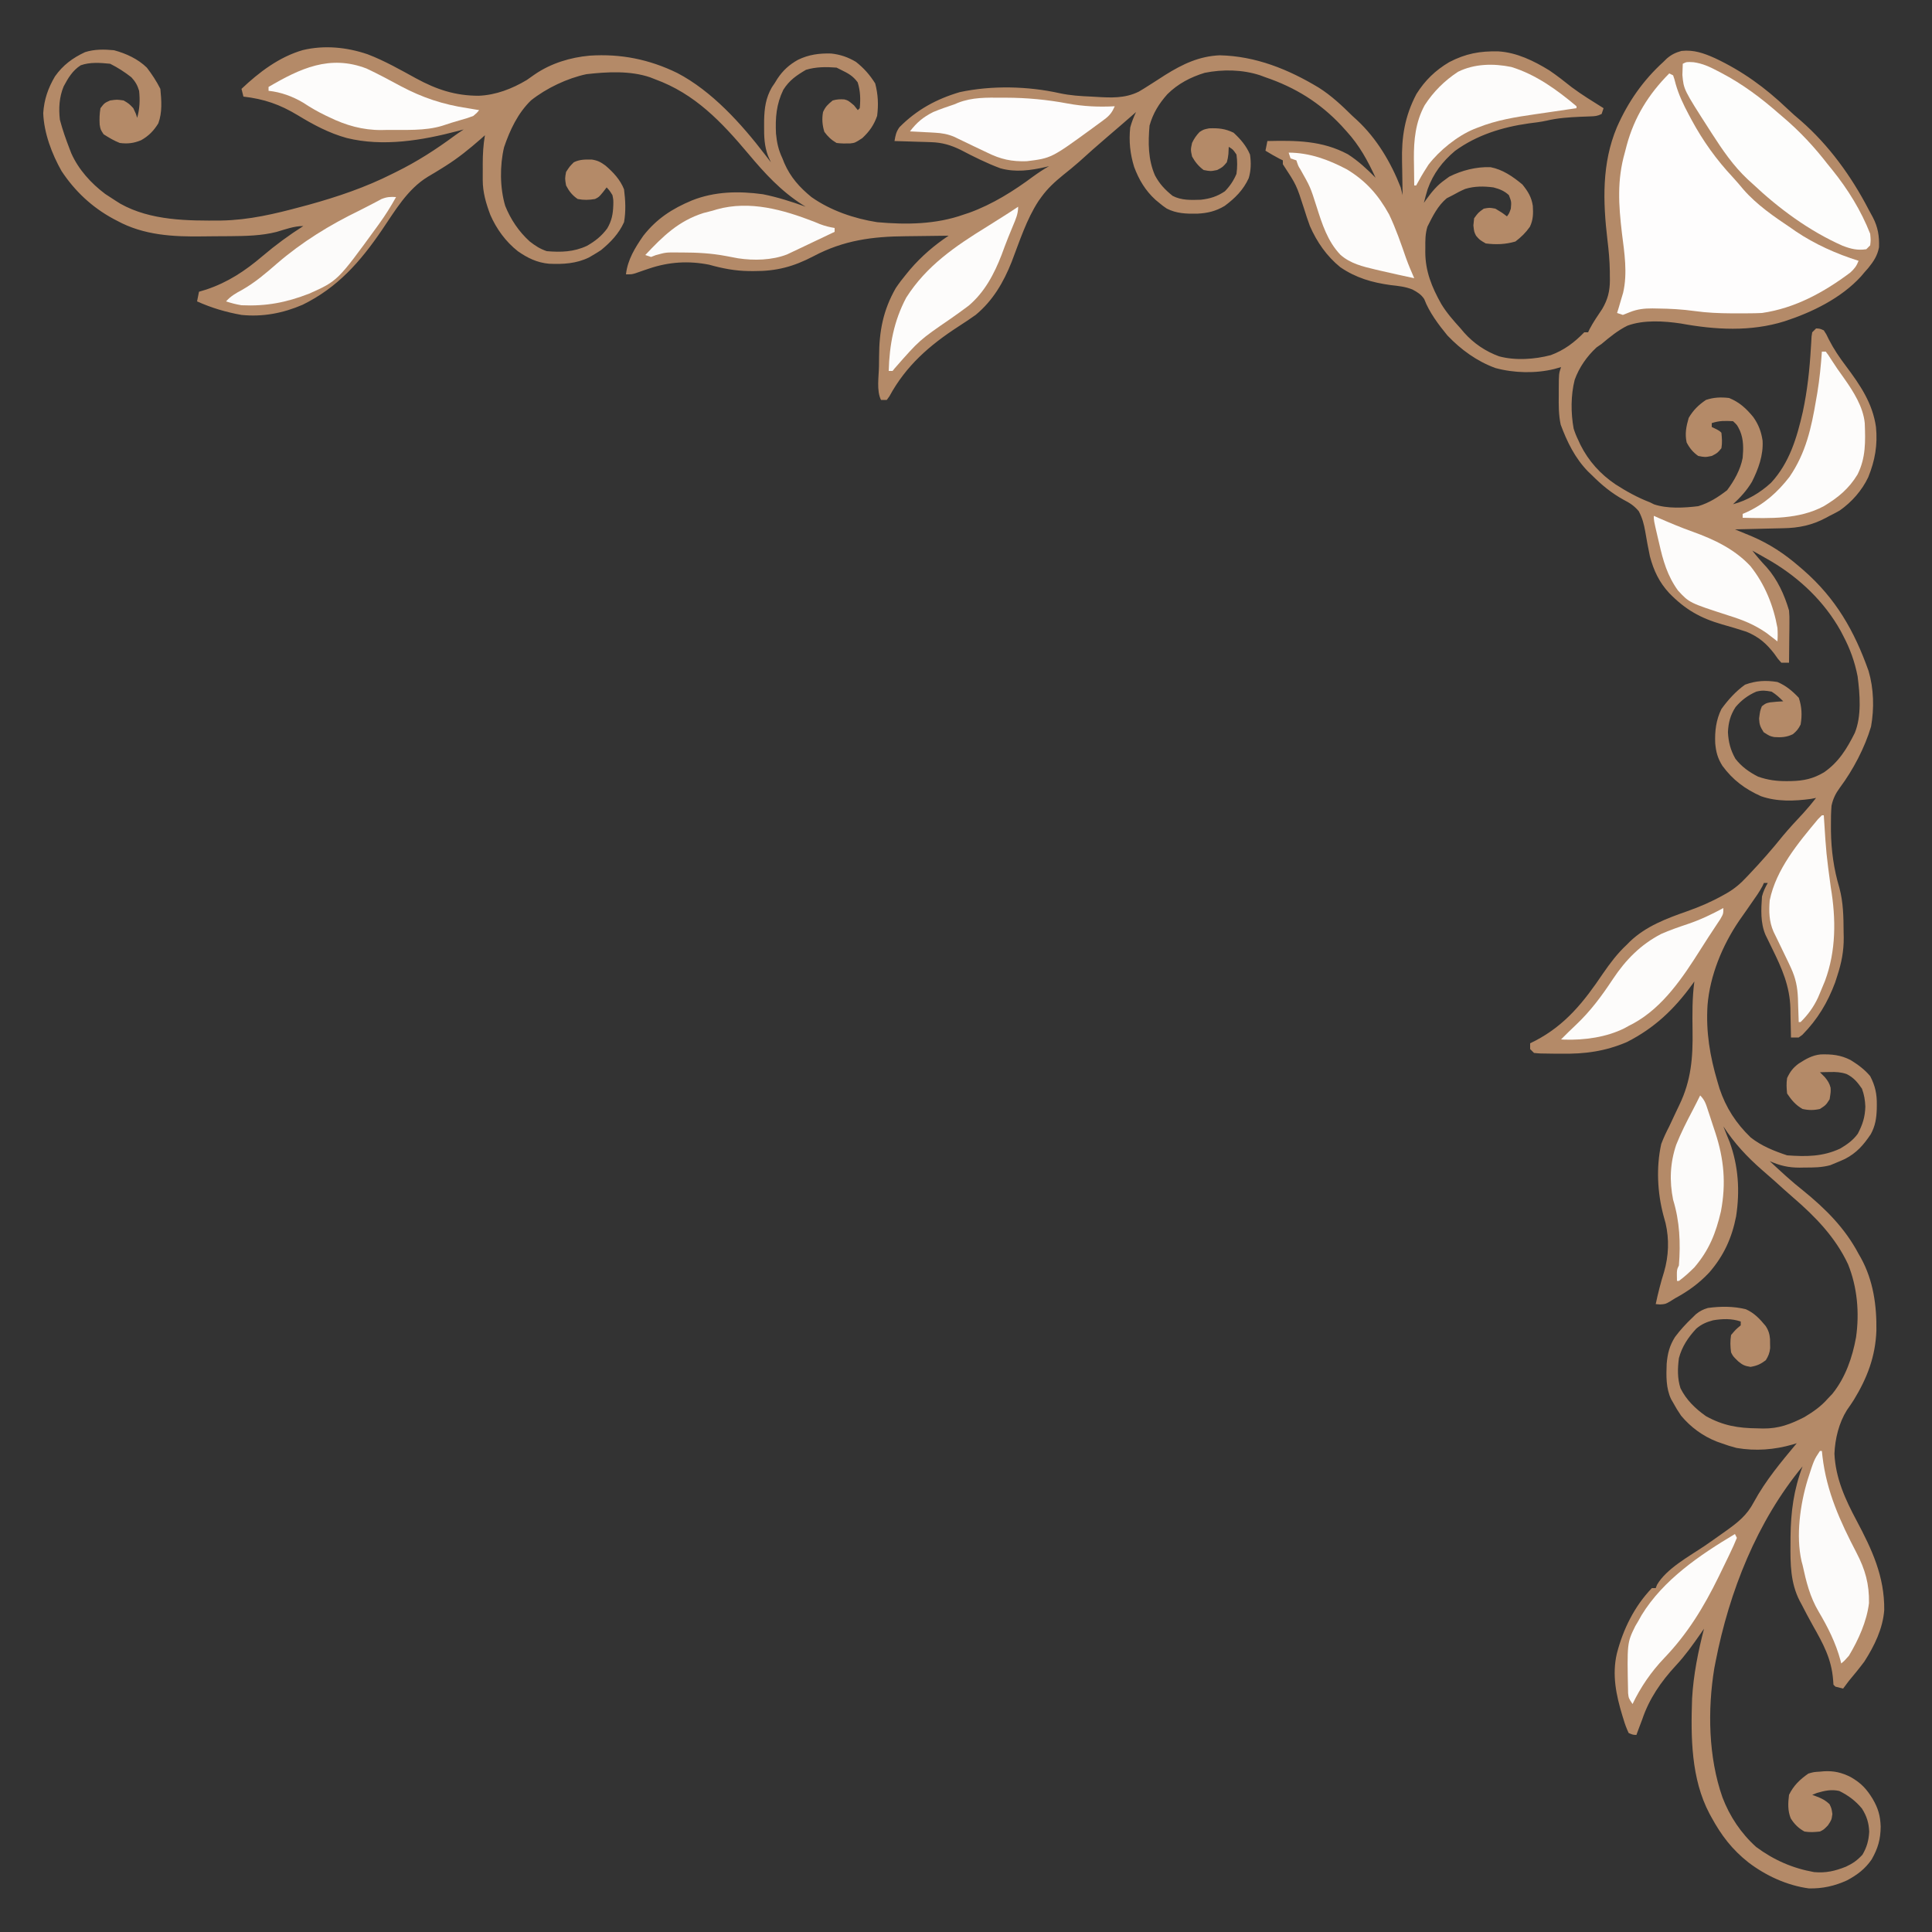 <svg xmlns="http://www.w3.org/2000/svg" xmlns:xlink="http://www.w3.org/1999/xlink" width="500" zoomAndPan="magnify" viewBox="0 0 375 375" height="500" preserveAspectRatio="xMidYMid meet" version="1.0">
    <rect x="0" y="0" width="375" height="375" fill="#333333" stroke="none"/>
    <path fill="#b48a68" d="M 71.367 10.539 C 74.652 11.793 77.727 13.555 80.805 15.238 C 84.742 17.371 88.355 18.586 92.918 18.586 C 96.246 18.453 99.387 17.234 102.23 15.539 C 102.77 15.172 103.301 14.797 103.828 14.418 C 106.969 12.277 110.699 11.141 114.461 10.801 C 120.484 10.406 126.012 11.512 131.438 14.156 C 138.176 17.664 143.898 24.023 148.477 30 L 149.145 30.867 L 149.625 31.5 L 149.074 30.254 C 148.352 28.32 148.297 26.492 148.312 24.445 L 148.316 23.336 C 148.375 20.973 148.625 19.035 149.82 16.945 L 150.375 16.125 L 150.895 15.281 C 151.98 13.66 153.176 12.566 154.879 11.613 C 156.988 10.59 158.992 10.328 161.312 10.387 C 163.102 10.578 164.578 11.086 166.125 12 C 167.676 13.215 168.828 14.527 169.875 16.195 C 170.434 18.324 170.531 20.316 170.25 22.5 C 169.621 24.285 168.75 25.527 167.367 26.812 C 165.961 27.727 165.961 27.727 165.004 27.84 C 164.109 27.867 163.266 27.863 162.375 27.75 C 161.324 27.125 160.734 26.562 160.008 25.594 C 159.609 24.289 159.508 23.086 159.75 21.75 C 160.246 20.656 160.652 20.312 161.625 19.5 C 162.434 19.273 163.062 19.238 163.898 19.297 C 164.625 19.5 164.625 19.5 165.75 20.438 L 166.5 21.375 L 166.875 21 C 167.047 19.25 167.004 17.664 166.477 15.984 C 165.508 14.668 164.59 14.219 163.125 13.5 L 162.375 13.125 C 160.324 12.965 158.422 12.965 156.445 13.547 C 154.594 14.637 153.207 15.578 152.043 17.422 C 150.684 20.219 150.477 22.852 150.617 25.902 C 150.781 27.703 151.105 29.129 151.875 30.75 L 152.234 31.652 C 153.43 34.395 155.195 36.367 157.5 38.25 C 161.215 40.867 165.777 42.426 170.25 43.125 C 175.949 43.641 181.699 43.562 187.125 41.625 L 188.117 41.297 C 192.66 39.652 196.762 37.066 200.617 34.199 C 201.582 33.496 202.586 32.844 203.625 32.25 L 202.961 32.414 C 200.02 33.082 197.141 33.488 194.191 32.672 C 191.512 31.684 188.973 30.402 186.445 29.082 C 184.531 28.152 182.863 27.66 180.73 27.594 L 179.469 27.551 L 178.172 27.516 L 176.848 27.473 C 175.773 27.438 174.699 27.402 173.625 27.375 C 173.812 26.273 173.926 25.602 174.59 24.684 C 177.938 21.301 181.75 19.223 186.289 17.883 C 192.523 16.551 199.523 16.719 205.723 18.102 C 207.766 18.539 209.789 18.664 211.875 18.75 L 212.668 18.797 C 215.637 18.977 218.309 19.125 221.039 17.789 C 221.746 17.375 222.441 16.945 223.125 16.5 L 224.156 15.844 C 224.84 15.41 225.523 14.969 226.203 14.527 C 229.574 12.43 232.762 10.91 236.742 10.734 C 243.723 10.883 250.082 13.453 255.984 17.02 C 258.426 18.566 260.449 20.477 262.5 22.5 L 263.395 23.316 C 267.227 26.879 269.98 31.527 271.875 36.375 C 272.004 36.875 272.129 37.375 272.25 37.875 L 272.227 36.855 C 272.199 35.582 272.18 34.309 272.168 33.035 C 272.16 32.492 272.148 31.945 272.137 31.398 C 272.023 26.605 272.656 22.582 274.922 18.258 C 276.586 15.605 278.605 13.648 281.301 12.055 C 284.504 10.395 287.23 9.891 290.848 9.973 C 294.406 10.191 297.73 11.82 300.727 13.664 C 302.223 14.68 303.637 15.781 305.043 16.91 C 307.027 18.395 309.152 19.684 311.25 21 L 310.875 22.125 C 310.039 22.543 309.551 22.562 308.625 22.594 L 307.715 22.629 L 306.75 22.664 C 304.504 22.766 302.355 22.906 300.164 23.426 C 299.02 23.676 297.879 23.809 296.719 23.953 C 291.574 24.684 286.66 26.203 282.418 29.289 C 279.965 31.367 278.207 33.66 277.113 36.695 C 276.84 37.582 276.594 38.473 276.375 39.375 L 276.801 38.77 C 277.91 37.242 278.93 35.961 280.5 34.875 L 281.297 34.289 C 283.754 33.062 286.539 32.355 289.293 32.445 C 291.672 32.895 293.668 34.285 295.5 35.812 C 296.578 37.16 297.254 38.223 297.52 39.957 C 297.613 41.449 297.602 42.652 296.949 44.02 C 296.133 45.18 295.27 46.016 294.141 46.875 C 292.215 47.445 290.363 47.508 288.375 47.25 C 287.18 46.547 287.18 46.547 286.5 45.75 C 286.125 45 286.125 45 285.984 43.758 L 286.125 42.375 C 286.922 41.273 286.922 41.273 288 40.5 C 289.102 40.289 289.102 40.289 290.25 40.5 C 291.516 41.25 291.516 41.25 292.5 42 C 292.949 41.391 292.949 41.391 293.25 40.5 C 293.371 39.168 293.371 39.168 292.875 37.875 C 291.98 37.039 291.051 36.684 289.875 36.375 C 288 36.129 286.238 36.117 284.414 36.664 C 283.574 37.02 282.793 37.422 282 37.875 L 280.805 38.484 C 279.039 39.977 278.094 41.945 277.066 43.988 C 276.637 45.363 276.641 46.688 276.656 48.117 L 276.648 48.938 C 276.66 52.672 277.922 55.738 279.734 58.977 C 280.793 60.73 282.129 62.238 283.5 63.75 C 283.73 64.023 283.961 64.297 284.199 64.578 C 286.062 66.66 288.336 68.199 290.961 69.16 C 294.109 70.016 297.879 69.754 301.008 68.93 C 303.629 67.957 305.574 66.48 307.5 64.5 L 308.25 64.5 L 308.543 63.875 C 309.262 62.5 310.145 61.234 311.004 59.945 C 312.074 58.102 312.469 56.527 312.48 54.391 L 312.469 53.555 L 312.465 52.656 C 312.434 50.598 312.254 48.59 312 46.547 C 311.121 39.105 310.895 31.695 313.836 24.703 C 315.992 19.793 318.898 15.621 322.875 12 L 323.512 11.375 C 324.422 10.59 325.23 10.199 326.387 9.883 C 328.785 9.629 330.703 10.324 332.859 11.281 C 338.242 13.82 342.629 17.008 346.918 21.098 C 347.773 21.91 348.641 22.68 349.547 23.438 C 354.992 28.188 359.355 34.23 362.672 40.617 C 362.953 41.156 363.242 41.688 363.539 42.219 C 364.516 44.102 364.793 45.887 364.715 48.004 C 364.398 49.648 363.676 50.719 362.637 52.012 L 361.875 52.875 L 361.219 53.656 C 357.359 57.879 351.707 60.633 346.348 62.371 C 339.805 64.41 332.945 64.023 326.258 62.793 C 322.992 62.305 319.02 62.055 315.891 63.211 C 314.027 64.125 312.457 65.422 310.875 66.75 L 309.891 67.43 C 308.02 69.156 306.516 71.309 305.648 73.711 C 304.883 76.711 304.887 80.129 305.438 83.168 C 305.691 83.988 305.996 84.727 306.375 85.5 L 306.75 86.32 C 308.336 89.488 310.633 92.039 313.566 94.012 C 315.699 95.387 317.879 96.59 320.25 97.5 L 321.055 97.898 C 323.707 98.77 326.879 98.582 329.625 98.25 C 331.797 97.582 333.438 96.527 335.227 95.156 C 336.609 93.309 337.82 91.164 338.25 88.875 C 338.41 87.051 338.445 85.336 337.734 83.625 C 337.191 82.496 337.191 82.496 336.375 81.75 C 334.824 81.676 333.723 81.633 332.25 82.125 L 332.25 82.875 L 332.977 83.227 C 333.75 83.625 333.75 83.625 334.125 84 C 334.234 85.098 334.305 85.93 334.125 87 C 333.352 87.938 333.352 87.938 332.25 88.5 C 330.961 88.758 330.961 88.758 329.625 88.5 C 328.598 87.773 327.953 86.988 327.375 85.875 C 327.008 84.172 327.297 82.773 327.773 81.117 C 328.656 79.609 329.684 78.602 331.125 77.625 C 332.66 77.113 334.02 77.066 335.625 77.25 C 337.641 78.082 338.926 79.27 340.309 80.949 C 341.336 82.402 341.855 83.777 342.117 85.531 C 342.281 88.344 341.309 91.012 340.062 93.5 C 339.051 95.207 337.824 96.527 336.375 97.875 C 339.129 97.148 341.668 95.629 343.758 93.703 C 347.34 89.836 348.777 84.957 349.922 79.945 C 350.805 75.816 351.25 71.711 351.492 67.5 L 351.566 66.348 L 351.621 65.32 L 351.75 64.5 L 352.5 63.75 C 353.238 63.781 353.238 63.781 354 64.125 C 354.492 64.867 354.492 64.867 354.961 65.859 C 355.918 67.734 357.023 69.367 358.289 71.039 C 361.043 74.727 363.461 78.219 364.125 82.875 C 364.469 86.371 363.941 89.375 362.625 92.625 C 361.398 95.211 359.426 97.453 357.078 99.094 C 356.441 99.465 355.785 99.797 355.125 100.125 L 354.398 100.52 C 351.734 101.945 349.137 102.48 346.125 102.531 C 345.855 102.539 345.586 102.543 345.305 102.551 C 344.453 102.574 343.602 102.594 342.75 102.609 C 342.168 102.625 341.586 102.637 341.004 102.652 C 339.586 102.688 338.168 102.723 336.75 102.75 L 337.66 103.125 L 338.867 103.621 C 339.262 103.781 339.656 103.945 340.059 104.113 C 343.469 105.582 346.32 107.457 349.125 109.875 L 350.086 110.699 C 356.352 116.188 359.93 122.461 362.688 130.23 C 363.703 133.691 363.801 137.484 363.168 141.031 C 361.961 145.113 359.668 149.477 357.117 152.887 C 356.289 154.023 355.809 154.984 355.5 156.375 C 355.391 157.668 355.375 158.945 355.383 160.242 L 355.387 161.34 C 355.441 165.086 355.941 168.707 357.016 172.301 C 357.785 175.137 357.828 177.949 357.844 180.867 C 357.855 181.414 357.855 181.414 357.867 181.969 C 357.883 184.605 357.441 186.871 356.625 189.375 L 356.199 190.699 C 354.723 194.641 352.789 197.859 349.836 200.863 L 349.125 201.375 L 347.625 201.375 L 347.613 200.578 C 347.594 199.367 347.562 198.156 347.531 196.945 L 347.516 195.695 C 347.387 191.371 345.875 187.977 343.992 184.148 C 343.691 183.535 343.395 182.922 343.098 182.309 L 342.703 181.508 C 341.676 179.133 341.828 176.543 342 174 C 342.273 172.992 342.605 172.285 343.125 171.375 L 342.375 171.375 L 342.098 171.984 C 341.504 173.105 340.789 174.109 340.055 175.148 L 339.137 176.473 C 338.613 177.23 338.082 177.984 337.551 178.734 C 334.309 183.508 331.898 189.348 331.43 195.113 C 331.102 200.316 331.895 205.02 333.375 210 L 333.754 211.277 C 334.996 215.004 336.973 218.047 339.801 220.773 C 341.902 222.438 344.348 223.406 346.875 224.25 C 350.562 224.516 353.781 224.527 357.195 222.93 C 358.535 222.129 359.664 221.336 360.594 220.066 C 361.531 218.281 362.008 216.809 362.062 214.781 C 362 213.465 361.852 212.566 361.406 211.312 C 360.531 210.059 359.789 209.137 358.398 208.461 C 357.27 208.09 356.383 208.051 355.195 208.078 L 354.086 208.098 L 353.25 208.125 L 354.188 209.062 C 354.762 209.758 355.094 210.25 355.316 211.125 C 355.359 211.898 355.359 211.898 355.125 213.375 C 354.398 214.5 354.398 214.5 353.25 215.25 C 352.066 215.516 351.059 215.516 349.875 215.25 C 348.547 214.508 347.719 213.512 346.875 212.25 C 346.766 211.148 346.715 210.324 346.875 209.25 C 347.449 208.027 348.016 207.266 349.102 206.457 C 350.488 205.566 351.719 204.828 353.395 204.66 C 355.555 204.602 357.258 204.762 359.199 205.754 C 360.617 206.633 361.93 207.586 363 208.875 C 363.98 210.742 364.32 212.367 364.289 214.453 L 364.281 215.25 C 364.219 217.066 363.992 218.547 363.117 220.145 C 361.703 222.242 360.387 223.777 358.102 224.953 C 357.492 225.234 356.875 225.5 356.25 225.75 L 355.242 226.168 C 353.574 226.613 352.012 226.625 350.297 226.617 L 349.32 226.637 C 347.125 226.637 345.508 226.258 343.5 225.375 C 345.613 227.348 347.719 229.305 349.992 231.094 C 354.352 234.633 358.113 238.383 360.75 243.375 L 361.207 244.172 C 363.598 248.527 364.281 253.375 364.207 258.27 C 364.023 263.297 362.422 267.465 359.836 271.703 C 359.402 272.383 358.949 273.051 358.48 273.707 C 356.934 276.18 356.184 279.254 356.062 282.164 C 356.285 286.922 358.148 290.988 360.344 295.113 C 363.348 300.762 365.793 305.957 365.73 312.504 C 365.453 316.141 363.82 319.461 361.875 322.5 C 360.918 323.789 359.902 325.02 358.875 326.25 C 358.496 326.746 358.121 327.246 357.75 327.75 C 357.246 327.637 356.746 327.512 356.25 327.375 L 355.875 327 L 355.805 326.066 C 355.5 321.969 353.859 319.027 351.871 315.508 C 351.113 314.156 350.395 312.789 349.688 311.414 L 349.316 310.727 C 347.527 307.234 347.5 303.57 347.531 299.719 L 347.539 298.305 C 347.594 293.445 348.148 289.203 349.875 284.625 C 341.02 295.324 335.645 308.949 333 322.5 L 332.746 323.797 C 331.422 331.867 331.59 341.082 334.324 348.855 C 335.727 352.555 337.93 355.848 340.875 358.5 C 344.289 361.031 347.941 362.633 352.125 363.375 C 354.422 363.574 356.148 363.172 358.293 362.324 C 359.648 361.688 360.473 361.105 361.5 360 C 362.363 358.527 362.715 357.23 362.812 355.547 C 362.742 353.805 362.332 352.52 361.406 351.043 C 360.172 349.547 358.742 348.477 357 347.625 C 355.461 347.277 354.199 347.57 352.688 348 L 351.75 348.375 L 352.992 348.844 C 353.871 349.227 354.395 349.516 355.102 350.18 C 355.5 351 355.5 351 355.664 352.102 C 355.5 353.25 355.5 353.25 354.797 354.305 C 354 355.125 354 355.125 353.25 355.5 C 352.148 355.609 351.324 355.68 350.25 355.5 C 349.102 354.875 348.258 354.047 347.574 352.926 C 346.977 351.441 347.051 349.941 347.25 348.375 C 348.145 346.551 349.359 345.398 351 344.25 C 352.055 343.945 352.055 343.945 353.25 343.875 L 354.023 343.805 C 355.996 343.695 357.461 344.047 359.227 344.93 C 361.238 346.086 362.289 347.215 363.492 349.172 C 364.555 351.004 364.961 352.414 365.039 354.539 C 365.02 357.02 364.508 358.766 363.289 360.914 C 362 362.781 360.504 363.898 358.523 364.969 C 356.125 366.07 353.742 366.598 351.094 366.539 C 346.859 365.965 342.754 364.074 339.375 361.5 C 336.191 358.984 334.102 356.242 332.18 352.711 L 331.801 352.02 C 328.23 345.25 328.176 337.176 328.434 329.699 C 328.688 325.105 329.605 320.574 330.75 316.125 L 330.047 317.141 C 328.555 319.281 327.074 321.363 325.289 323.273 C 322.406 326.391 320.109 329.711 318.75 333.75 C 318.531 334.328 318.312 334.906 318.094 335.484 L 317.625 336.75 C 316.938 336.727 316.938 336.727 316.125 336.375 C 315.727 335.535 315.398 334.668 315.141 333.773 L 314.898 332.996 C 313.688 328.996 312.871 325.109 313.828 320.953 C 315.051 316.23 317.219 311.809 320.625 308.25 L 321.375 308.25 L 321.625 307.609 C 323.461 304.453 327.914 302.055 330.855 300.066 C 332.012 299.277 333.148 298.469 334.289 297.656 L 334.934 297.203 C 337.293 295.52 339.07 294.141 340.43 291.539 C 342.695 287.363 345.719 283.766 348.75 280.125 L 347.977 280.371 C 344.371 281.406 340.77 281.68 337.07 281.047 C 336.07 280.793 335.09 280.484 334.125 280.125 L 333.254 279.82 C 330.539 278.758 328.168 277.031 326.301 274.785 C 325.738 273.969 325.219 273.125 324.75 272.25 L 324.363 271.582 C 323.348 269.445 323.41 267.035 323.5 264.715 C 323.672 262.715 324.051 261.199 325.125 259.5 C 326.152 258.129 327.258 256.926 328.5 255.75 L 329.164 255.098 C 329.945 254.473 330.531 254.168 331.5 253.875 C 333.934 253.543 336.484 253.527 338.875 254.125 C 340.496 254.844 341.59 256.012 342.703 257.367 C 343.254 258.191 343.484 258.934 343.562 259.922 L 343.57 260.789 L 343.586 261.656 C 343.488 262.605 343.25 263.191 342.75 264 C 341.746 264.781 341.027 265.098 339.773 265.312 C 338.609 265.121 338.266 264.949 337.383 264.234 C 336.375 263.25 336.375 263.25 336 262.5 C 335.844 261.352 335.812 260.27 336 259.125 C 336.938 258.023 336.938 258.023 337.875 257.25 L 337.875 256.5 C 336.078 255.902 334.355 255.961 332.496 256.27 C 331.223 256.613 330.273 257.02 329.258 257.875 C 327.688 259.555 326.457 261.387 325.875 263.625 C 325.613 265.625 325.562 267.516 326.18 269.457 C 327.309 271.727 329.07 273.426 331.125 274.875 C 334.48 276.727 337.352 277.203 341.133 277.242 L 342.203 277.273 C 345.285 277.301 347.535 276.438 350.246 275.051 C 351.957 274.016 353.418 273.02 354.75 271.5 L 355.664 270.539 C 358.191 267.402 359.551 263.488 360.258 259.562 C 360.938 254.801 360.504 249.875 358.711 245.402 C 356.258 240.164 352.387 236.176 348.051 232.441 C 346.82 231.379 345.621 230.285 344.414 229.195 C 343.609 228.477 342.797 227.766 341.977 227.062 C 339.062 224.508 336.617 221.883 334.5 218.625 L 334.812 219.402 L 335.25 220.5 L 335.734 221.691 C 337.434 226.391 337.734 231.156 336.977 236.102 C 336.148 240.312 334.582 243.746 331.754 247.004 C 329.758 249.117 327.676 250.625 325.125 252 L 324.145 252.617 C 323.25 253.125 323.25 253.125 322.195 253.195 L 321.375 253.125 C 321.82 251.008 322.344 248.949 322.992 246.887 C 323.891 243.797 324.02 240.57 323.289 237.43 C 323.152 236.926 323.016 236.426 322.875 235.922 C 321.699 231.5 321.449 226.547 322.441 222.066 C 322.887 220.863 323.41 219.762 324 218.625 C 324.395 217.797 324.781 216.965 325.168 216.133 C 325.43 215.574 325.695 215.02 325.961 214.465 C 328.254 209.73 328.609 205.254 328.523 200.039 C 328.48 196.836 328.449 193.68 328.875 190.5 L 328.457 191.082 C 324.953 195.914 321.117 199.551 315.777 202.262 C 311.582 204.055 307.633 204.602 303.094 204.516 C 302.582 204.516 302.07 204.516 301.559 204.516 C 298.836 204.488 298.836 204.488 297.75 204.375 L 297 203.625 L 297 202.5 L 297.977 202.016 C 303.852 198.965 307.453 194.426 311.098 189.012 C 312.5 186.977 313.934 185.062 315.75 183.375 L 316.348 182.77 C 319.496 179.758 323.477 178.277 327.516 176.859 C 329.941 176.004 332.211 175.023 334.453 173.766 L 335.188 173.355 C 336.684 172.484 337.828 171.516 339 170.25 L 339.512 169.711 C 341.785 167.316 343.949 164.863 346.012 162.289 C 347.309 160.73 348.688 159.254 350.07 157.773 C 350.922 156.836 351.723 155.875 352.5 154.875 L 351.516 155.062 C 348.297 155.508 344.883 155.633 341.789 154.535 C 338.691 153.145 336.34 151.395 334.324 148.652 C 333.402 147.199 333.074 145.961 332.922 144.262 C 332.824 141.922 333.086 139.742 334.125 137.625 C 335.414 135.844 336.918 134.168 338.719 132.891 C 340.836 132.113 342.773 132.016 345 132.375 C 346.691 133.102 347.895 134.117 349.148 135.445 C 349.727 137.184 349.812 138.82 349.5 140.625 C 349.09 141.465 348.715 141.922 347.992 142.512 C 346.785 143.102 345.711 143.156 344.379 143.066 C 343.5 142.875 343.5 142.875 342.328 142.125 C 341.656 141.051 341.496 140.68 341.438 139.477 C 341.625 138 341.625 138 341.977 137.086 C 342.75 136.5 342.75 136.5 343.574 136.328 C 344.422 136.23 345.273 136.16 346.125 136.125 C 345.379 135.379 344.762 134.801 343.875 134.25 C 342.613 134.023 342.062 133.953 340.875 134.25 C 339.266 134.965 338.012 135.898 336.871 137.242 C 335.855 138.816 335.484 140.234 335.391 142.102 C 335.488 144.039 335.887 145.586 336.844 147.277 C 338.035 148.816 339.523 149.871 341.25 150.75 C 343.121 151.406 344.859 151.633 346.828 151.617 L 347.625 151.609 C 350.086 151.555 351.934 151.16 354.039 149.906 C 356.883 147.945 358.488 145.312 360.008 142.273 C 361.359 138.977 361.008 134.766 360.562 131.285 C 360.008 128.449 359.102 125.926 357.75 123.375 L 357.273 122.457 C 354.129 116.82 349.391 112.297 343.887 109.004 C 342.641 108.281 341.387 107.57 340.125 106.875 C 341.004 107.996 341.91 109.055 342.891 110.086 C 344.996 112.473 346.367 115.453 347.25 118.5 C 347.336 119.684 347.336 119.684 347.324 120.934 L 347.316 122.297 L 347.297 123.703 L 347.285 125.137 C 347.277 126.297 347.266 127.461 347.25 128.625 L 345.75 128.625 C 345.078 127.883 345.078 127.883 344.391 126.891 C 342.812 124.852 341.383 123.629 339 122.625 C 337.43 122.102 335.84 121.645 334.25 121.191 C 330.027 119.973 327.094 118.301 324 115.125 C 322.047 113.012 320.992 110.77 320.25 108 C 319.91 106.391 319.609 104.777 319.34 103.156 C 319.078 101.684 318.781 100.562 318.086 99.227 C 317.172 98.156 316.387 97.645 315.141 97.008 C 312.773 95.699 310.91 94.152 309 92.25 L 308.191 91.469 C 305.695 88.887 304.172 85.773 302.93 82.426 C 302.512 80.469 302.531 78.59 302.555 76.594 L 302.555 75.41 C 302.57 72.535 302.57 72.535 303 71.25 L 301.715 71.617 C 298.09 72.516 293.867 72.418 290.273 71.438 C 286.672 70.133 283.574 67.871 280.941 65.113 C 279.238 63.047 277.391 60.578 276.445 58.062 C 275.855 57.148 275.098 56.691 274.148 56.191 C 272.781 55.633 271.387 55.5 269.93 55.336 C 266.324 54.844 263.199 53.941 260.156 51.867 C 257.512 49.727 255.605 46.969 254.25 43.875 C 253.836 42.77 253.477 41.648 253.125 40.523 C 251.641 35.902 251.641 35.902 249 31.875 L 249 31.125 L 248.367 30.82 C 247.426 30.336 246.527 29.801 245.625 29.25 L 246 27.375 C 251.547 27.254 256.59 27.258 261.617 29.941 C 263.637 31.238 265.316 32.793 267 34.5 C 265.461 31.168 263.871 28.234 261.375 25.5 L 260.383 24.402 C 256.195 19.922 251.406 16.969 245.625 15 L 244.578 14.613 C 241.16 13.496 237.348 13.43 233.836 14.133 C 231.086 14.973 228.633 16.254 226.582 18.289 C 224.941 20.137 223.797 21.98 223.125 24.375 C 222.84 27.707 222.828 30.922 224.176 34.039 C 225.082 35.727 226.098 36.797 227.602 38.016 C 229.328 38.914 231.176 38.828 233.082 38.77 C 234.855 38.57 236.27 38.133 237.75 37.125 C 238.754 36.094 239.434 35.066 240 33.75 C 240.176 32.484 240.18 31.266 240 30 C 239.328 29.012 239.328 29.012 238.5 28.5 L 238.43 29.906 C 238.324 30.73 238.324 30.73 238.125 31.5 C 237.328 32.438 237.328 32.438 236.25 33 C 234.961 33.258 234.961 33.258 233.625 33 C 232.633 32.262 231.977 31.453 231.375 30.375 C 231.094 29.062 231.094 29.062 231.375 27.75 C 231.773 26.902 232.191 26.305 232.832 25.621 C 233.625 25.125 233.625 25.125 234.699 24.91 C 236.508 24.844 237.797 24.965 239.438 25.758 C 240.801 27.02 241.891 28.281 242.625 30 C 242.852 31.547 242.828 33.066 242.379 34.57 C 241.34 36.863 239.719 38.469 237.723 39.957 C 235.988 41.004 234.379 41.371 232.383 41.473 C 230.277 41.504 228.355 41.461 226.453 40.477 C 225.695 39.953 225.695 39.953 225 39.375 L 224.281 38.785 C 222.309 36.984 221.066 34.891 220.137 32.402 C 219.352 29.863 219.09 27.395 219.375 24.75 C 219.664 23.672 220.031 22.766 220.5 21.75 L 220.027 22.168 C 218.34 23.652 216.633 25.117 214.922 26.578 C 213.059 28.172 211.227 29.793 209.414 31.441 C 208.418 32.324 207.383 33.152 206.344 33.984 C 204.738 35.293 203.336 36.57 202.125 38.25 L 201.598 38.98 C 199.23 42.594 197.902 46.832 196.359 50.84 C 194.781 54.812 192.703 58.371 189.375 61.125 C 188.277 61.906 187.164 62.645 186.031 63.375 C 180.418 67.012 175.844 71 172.633 76.922 L 172.125 77.625 L 171 77.625 C 170.105 75.832 170.578 73.074 170.609 71.086 C 170.621 70.461 170.625 69.832 170.629 69.207 C 170.648 64.301 171.402 60.23 173.863 55.926 C 174.492 54.988 175.152 54.117 175.875 53.25 L 176.66 52.293 C 178.859 49.738 181.32 47.621 184.125 45.75 C 182.051 45.766 179.98 45.793 177.906 45.828 C 177.203 45.84 176.5 45.848 175.801 45.852 C 169.293 45.902 163.727 46.645 157.898 49.734 C 154.016 51.766 150.703 52.645 146.32 52.617 L 145.336 52.613 C 142.652 52.574 140.207 52.102 137.625 51.375 C 133.621 50.59 129.852 50.828 126 52.125 L 125.035 52.449 C 124.465 52.645 123.895 52.84 123.328 53.043 C 122.625 53.25 122.625 53.25 121.5 53.25 C 121.82 50.391 123.266 48.074 124.875 45.75 C 127.473 42.441 130.461 40.508 134.297 38.906 C 138.707 37.145 143.418 37.059 148.09 37.703 C 150.926 38.273 153.656 39.145 156.375 40.125 L 155.77 39.75 C 151.57 37.07 148.434 33.645 145.266 29.863 C 140.043 23.656 134.887 18.195 127.125 15.375 L 126.199 15.012 C 122.324 13.691 117.852 13.938 113.828 14.398 C 110.121 15.18 106.055 17.113 103.078 19.477 C 100.508 21.961 98.984 25.23 97.844 28.562 C 96.992 32.129 97.02 36.445 98.062 39.961 C 99.121 42.598 100.711 44.957 102.82 46.867 C 103.914 47.715 104.809 48.309 106.125 48.75 C 108.902 48.988 111.367 48.906 113.918 47.723 C 115.523 46.812 116.77 45.82 117.867 44.332 C 118.734 42.855 118.984 41.555 119.039 39.844 C 119.066 38.828 119.066 38.828 118.875 37.875 C 118.34 37.016 118.34 37.016 117.75 36.375 L 117.047 37.289 C 116.25 38.25 116.25 38.25 115.5 38.625 C 114.332 38.832 113.289 38.859 112.125 38.625 C 111.082 37.914 110.453 37.117 109.875 36 C 109.641 34.641 109.641 34.641 109.875 33.375 C 110.578 32.297 110.578 32.297 111.375 31.5 C 112.523 30.926 113.602 30.957 114.871 30.969 C 116.004 31.145 116.598 31.461 117.516 32.133 C 119.043 33.441 120.375 34.859 121.125 36.75 C 121.398 38.871 121.504 41.012 121.125 43.125 C 120.121 45.355 118.543 46.996 116.672 48.539 C 116.168 48.875 115.652 49.195 115.125 49.5 L 114.328 49.969 C 111.855 51.176 109.285 51.312 106.574 51.191 C 104.25 50.984 102.398 50.082 100.5 48.75 C 98.156 46.898 96.348 44.422 95.164 41.684 C 94.324 39.438 93.703 37.348 93.699 34.938 L 93.699 33.914 L 93.703 32.859 L 93.699 31.812 C 93.703 29.918 93.801 28.117 94.125 26.25 L 93.242 27.035 C 91.098 28.91 88.945 30.66 86.531 32.18 L 85.863 32.602 C 84.93 33.188 83.988 33.758 83.039 34.312 C 79.066 36.738 76.695 40.887 74.129 44.652 C 69.914 50.832 65.523 55.82 58.734 59.156 C 54.941 60.789 50.996 61.551 46.875 61.125 C 43.875 60.594 41.027 59.754 38.25 58.5 L 38.625 56.625 L 40.031 56.203 C 44.25 54.785 47.57 52.59 50.926 49.73 C 53.477 47.566 56.047 45.672 58.875 43.875 C 57.07 43.875 55.406 44.512 53.684 45.012 C 50.758 45.762 47.711 45.812 44.707 45.84 L 43.684 45.848 C 42.973 45.855 42.262 45.859 41.555 45.859 C 40.84 45.863 40.129 45.871 39.414 45.883 C 33.633 45.973 27.906 45.68 22.711 42.844 L 21.965 42.453 C 17.859 40.23 14.531 37.105 11.953 33.211 C 10.062 29.879 8.531 25.812 8.391 21.961 C 8.555 19.336 9.34 17.074 10.676 14.82 C 12.223 12.637 14.082 11.258 16.5 10.125 C 18.332 9.535 20.227 9.57 22.125 9.75 C 24.449 10.371 26.766 11.43 28.5 13.125 C 29.5 14.426 30.391 15.781 31.125 17.25 C 31.344 19.492 31.523 21.805 30.727 23.945 C 29.84 25.383 28.871 26.379 27.398 27.211 C 25.977 27.801 24.793 27.949 23.25 27.75 C 22.094 27.297 21.156 26.723 20.109 26.062 C 19.5 25.125 19.5 25.125 19.344 24.164 C 19.289 23.066 19.312 22.086 19.5 21 C 20.273 19.992 20.273 19.992 21.375 19.5 C 22.688 19.312 22.688 19.312 24 19.5 C 25.055 20.133 25.055 20.133 25.875 21 C 26.367 22.031 26.367 22.031 26.625 22.875 C 27.121 21.117 27.191 19.438 27 17.625 C 26.691 16.559 26.254 15.816 25.5 15 C 24.207 13.984 22.848 13.109 21.375 12.375 C 19.477 12.188 17.48 12.023 15.66 12.676 C 14.078 13.695 13.227 15.133 12.355 16.77 C 11.492 18.848 11.367 21.035 11.625 23.25 C 12.133 25.176 12.781 27.02 13.5 28.875 C 13.613 29.164 13.723 29.457 13.84 29.758 C 15.242 32.91 17.68 35.59 20.414 37.641 C 21.102 38.105 21.797 38.559 22.5 39 L 23.371 39.547 C 29.246 42.84 36.434 42.863 42.965 42.805 C 48.332 42.711 53.34 41.516 58.5 40.125 L 59.906 39.75 C 65.523 38.195 70.918 36.375 76.125 33.75 L 76.883 33.375 C 80.949 31.375 84.621 29.012 88.262 26.32 C 88.832 25.906 89.414 25.516 90 25.125 L 88.871 25.426 C 81.941 27.246 74.402 28.531 67.312 26.789 C 63.895 25.852 60.809 24.207 57.801 22.371 C 54.324 20.27 51.289 19.219 47.25 18.75 L 46.875 17.25 C 50.273 14.02 54.215 11.035 58.777 9.723 C 62.961 8.723 67.332 9.16 71.367 10.539 " fill-opacity="1" fill-rule="nonzero" />
    <path fill="#fefdfd" d="M 324 14.25 L 324.75 14.625 C 325.004 15.348 325.004 15.348 325.242 16.285 C 325.844 18.406 326.734 20.273 327.773 22.219 L 328.324 23.254 C 330.547 27.367 333.148 30.992 336.348 34.414 C 337.059 35.18 337.723 35.969 338.391 36.773 C 341 39.762 344.348 42.055 347.625 44.25 L 348.539 44.891 C 352.246 47.395 356.484 49.289 360.75 50.625 C 360.355 51.637 359.953 52.164 359.141 52.902 C 354.027 56.738 348.41 59.824 342 60.75 C 340.461 60.828 338.922 60.82 337.383 60.82 L 336.059 60.82 C 333.66 60.805 331.32 60.711 328.945 60.375 C 326.531 60.043 324.164 59.906 321.727 59.883 L 320.738 59.863 C 319.129 59.863 317.84 59.992 316.336 60.594 L 315 61.125 L 313.875 60.75 L 314.203 59.691 L 314.625 58.242 L 315.047 56.832 C 315.93 53.039 315.297 49.043 314.812 45.234 C 314.172 39.785 313.848 34.969 315.375 29.625 L 315.75 28.184 C 317.242 22.703 319.996 18.273 324 14.25 " fill-opacity="1" fill-rule="nonzero" />
    <path fill="#fdfdfc" d="M 328.738 12.078 C 330.438 12.32 331.801 12.938 333.305 13.734 L 334.098 14.145 C 338.297 16.352 341.824 19.012 345.375 22.125 L 346.23 22.855 C 349.426 25.586 352.184 28.555 354.75 31.875 L 355.652 32.984 C 358.68 36.746 361.234 40.867 363 45.375 C 363.117 46.617 363.117 46.617 363 47.625 L 362.25 48.375 C 360.523 48.637 359.258 48.316 357.633 47.695 C 351.141 44.82 345.266 40.477 340.125 35.625 L 339.203 34.789 C 336.395 32.145 334.328 29.102 332.25 25.875 L 331.809 25.188 C 326.801 17.387 326.801 17.387 326.551 14.535 L 326.625 12.375 C 327.375 12 327.375 12 328.738 12.078 " fill-opacity="1" fill-rule="nonzero" />
    <path fill="#fdfcfb" d="M 353.625 158.25 L 354 158.25 L 354.051 159.059 C 354.473 165.688 354.473 165.688 355.359 172.266 C 356.379 178.363 356.398 184.547 354.234 190.383 C 353.914 191.176 353.586 191.965 353.25 192.75 L 352.875 193.633 C 352.035 195.449 350.926 196.969 349.5 198.375 L 349.125 198.375 L 349.109 197.734 C 349.078 196.762 349.047 195.785 349.008 194.812 L 348.98 193.805 C 348.895 191.609 348.547 189.867 347.625 187.875 L 347.188 186.93 C 346.531 185.543 345.859 184.164 345.188 182.785 L 344.691 181.762 L 344.242 180.844 C 343.371 178.848 343.328 176.906 343.5 174.75 C 344.75 168.707 349.031 163.613 352.875 159 Z M 353.625 68.25 L 354.375 68.25 C 354.848 68.855 354.848 68.855 355.383 69.703 C 356.195 70.973 357.047 72.215 357.938 73.43 C 359.734 75.98 361.641 78.953 361.949 82.129 C 362.082 85.668 362.172 88.836 360.551 92.086 C 358.887 94.844 356.762 96.598 354 98.25 C 349.199 100.832 343.551 100.617 338.25 100.5 L 338.25 99.75 L 338.938 99.457 C 342.422 97.867 345.004 95.574 347.344 92.555 C 350.516 87.922 351.586 83.059 352.5 77.625 L 352.746 76.219 C 353.18 73.574 353.441 70.926 353.625 68.25 " fill-opacity="1" fill-rule="nonzero" />
    <path fill="#fdfcfc" d="M 194.438 18.961 L 195.262 18.961 C 199.285 18.969 203.273 19.344 207.227 20.09 C 210.32 20.66 213.234 20.793 216.375 20.625 C 215.875 21.773 215.391 22.418 214.383 23.164 L 213.637 23.723 L 212.836 24.305 L 212.016 24.91 C 204.066 30.699 204.066 30.699 199.281 31.293 C 196.359 31.387 194.215 30.914 191.625 29.625 C 190.715 29.191 189.809 28.762 188.898 28.332 C 188.254 28.027 187.613 27.719 186.977 27.406 L 186.074 26.973 L 185.266 26.578 C 184.004 26.035 182.824 25.828 181.457 25.758 L 180.602 25.707 L 179.719 25.664 L 178.816 25.613 C 178.086 25.574 177.355 25.539 176.625 25.5 C 177.953 23.75 179.184 22.742 181.125 21.75 C 182.48 21.188 183.855 20.711 185.25 20.25 L 185.926 19.961 C 188.695 18.867 191.508 18.938 194.438 18.961 " fill-opacity="1" fill-rule="nonzero" />
    <path fill="#fdfcfb" d="M 293.332 12.996 C 298.117 14.461 302.211 17.434 306 20.625 L 306 21 L 304.73 21.184 C 303.152 21.41 301.574 21.645 300 21.879 C 299.32 21.98 298.641 22.078 297.961 22.176 C 294.141 22.727 290.484 23.312 286.875 24.75 L 286.074 25.062 C 282.844 26.406 279.383 29.203 277.266 31.969 C 276.957 32.43 276.66 32.898 276.375 33.375 C 276.223 33.629 276.07 33.883 275.914 34.145 C 275.555 34.758 275.211 35.375 274.875 36 L 274.5 36 C 274.477 34.648 274.465 33.297 274.453 31.945 L 274.434 30.805 C 274.41 27.137 274.754 23.695 276.523 20.43 C 278.238 17.781 280.371 15.664 283 13.934 C 286.195 12.352 289.883 12.297 293.332 12.996 " fill-opacity="1" fill-rule="nonzero" />
    <path fill="#fcfbfa" d="M 353.25 281.625 L 353.625 281.625 L 353.738 282.684 C 354.539 289.543 357.172 295.305 360.344 301.387 C 362.039 304.648 362.836 307.457 362.77 311.156 C 362.352 314.695 360.703 318.332 358.875 321.375 C 358.008 322.359 358.008 322.359 357.375 322.875 L 357.223 322.238 C 356.32 318.887 354.773 315.809 353.008 312.832 C 351.289 309.93 350.586 307.012 349.875 303.75 L 349.676 303.027 C 348.566 298.098 349.406 292.031 350.852 287.254 C 352.105 283.344 352.105 283.344 353.25 281.625 " fill-opacity="1" fill-rule="nonzero" />
    <path fill="#fdfcfb" d="M 71.145 13.301 C 73.391 14.348 75.562 15.527 77.746 16.699 C 82.004 18.965 85.992 20.281 90.75 21 C 91.5 21.125 92.25 21.25 93 21.375 C 92.586 21.891 92.586 21.891 91.875 22.5 C 90.777 22.91 90.777 22.91 89.508 23.273 C 87.672 23.805 87.672 23.805 85.855 24.406 C 82.5 25.449 78.609 25.176 75.117 25.219 L 74.039 25.242 C 70.379 25.262 67.141 24.332 63.867 22.734 L 63.137 22.387 C 61.633 21.66 60.23 20.844 58.836 19.922 C 56.785 18.703 54.5 17.875 52.125 17.625 L 52.125 16.875 C 58.246 13.293 64.012 10.559 71.145 13.301 M 250.125 29.625 C 254.207 29.641 257.887 30.996 261.457 32.891 C 265.152 35.141 267.539 37.844 269.625 41.625 C 270.938 44.375 271.926 47.254 272.922 50.129 C 273.402 51.445 273.938 52.719 274.5 54 C 272.246 53.52 269.996 53.02 267.75 52.5 L 266.965 52.316 C 264.5 51.73 262.109 51.164 260.176 49.453 C 257.68 46.859 256.605 43.434 255.539 40.078 C 254.332 36.289 254.332 36.289 252.387 32.848 C 252 32.25 252 32.25 251.625 31.125 L 250.5 30.75 Z M 197.625 40.125 C 197.625 41.52 197.145 42.566 196.617 43.828 C 196.41 44.336 196.199 44.844 195.992 45.352 L 195.676 46.125 C 195.234 47.227 194.824 48.34 194.414 49.453 C 192.98 53.176 191.105 56.723 188.016 59.332 C 186.859 60.203 185.688 61.047 184.5 61.875 C 178.473 66.008 178.473 66.008 173.684 71.461 L 173.25 72 L 172.5 72 C 172.641 66.938 173.492 62.312 175.895 57.777 C 179.801 51.613 185.445 47.766 191.551 44.008 C 192.645 43.332 193.73 42.645 194.812 41.953 L 195.738 41.363 C 196.371 40.957 197 40.543 197.625 40.125 M 334.5 176.25 C 334.5 177.375 334.5 177.375 333.906 178.41 C 333.629 178.832 333.352 179.254 333.07 179.672 L 332.137 181.09 L 331.637 181.844 C 331.117 182.641 330.605 183.438 330.102 184.242 C 326.656 189.695 322.812 195.488 317.027 198.66 L 316.125 199.125 L 315.352 199.555 C 311.852 201.328 307.496 201.922 303.609 201.789 L 303 201.75 C 303.953 200.789 304.91 199.844 305.898 198.918 C 308.746 196.227 310.906 193.301 313.059 190.039 C 315.535 186.32 318.426 183.359 322.418 181.285 C 324.113 180.531 325.855 179.938 327.613 179.348 C 330.031 178.527 332.254 177.473 334.5 176.25 M 321 100.125 L 321.938 100.539 C 324.121 101.488 326.297 102.406 328.539 103.203 C 332.695 104.691 336.695 106.594 339.75 109.875 C 342.535 113.355 344.219 117.508 345 121.875 C 345.07 122.777 345.062 123.594 345 124.5 L 344.438 124.059 C 344.18 123.867 343.926 123.672 343.664 123.469 C 343.414 123.277 343.168 123.086 342.914 122.887 C 340.555 121.238 338.285 120.332 335.555 119.484 C 327.895 117.004 327.895 117.004 325.688 114.609 C 323.625 111.746 322.801 108.824 322.031 105.422 L 321.727 104.129 C 321 101.008 321 101.008 321 100.125 " fill-opacity="1" fill-rule="nonzero" />
    <path fill="#fcfbfa" d="M 158.016 43.031 L 159.125 43.492 C 160.086 43.859 160.988 44.082 162 44.25 L 162 45 C 160.555 45.691 159.109 46.379 157.66 47.062 C 157.168 47.297 156.676 47.527 156.184 47.766 C 155.477 48.102 154.766 48.438 154.055 48.773 L 152.762 49.387 C 149.848 50.516 146.344 50.605 143.262 50.137 C 142.469 49.992 141.676 49.84 140.883 49.688 C 138.062 49.156 135.312 49.012 132.445 49.008 L 131.273 49.004 C 129.219 48.992 129.219 48.992 127.262 49.531 L 126.375 49.875 L 125.25 49.5 C 128.668 45.859 131.68 42.895 136.547 41.344 C 137.156 41.184 137.766 41.027 138.375 40.875 L 139.137 40.641 C 145.543 38.859 152.02 40.711 158.016 43.031 M 330 212.625 C 330.938 213.562 331.133 214.352 331.547 215.609 L 331.996 216.965 L 332.461 218.391 L 332.93 219.805 C 334.633 224.98 335.055 229.719 334.031 235.125 C 333.047 239.359 331.734 242.664 328.875 246 C 327.926 246.945 326.957 247.836 325.875 248.625 L 325.5 248.625 C 325.453 246.469 325.453 246.469 325.875 245.625 C 326.215 241.273 326.035 237.051 324.75 232.875 C 324.012 229.199 324.16 225.754 325.348 222.207 C 326.258 219.91 327.375 217.727 328.523 215.543 C 329.031 214.578 329.516 213.602 330 212.625 M 76.875 38.25 C 75.879 40.047 74.82 41.742 73.617 43.406 L 73.121 44.094 C 65.531 54.527 65.531 54.527 60 57 C 55.562 58.727 51.652 59.469 46.875 59.25 C 45.816 59.078 44.895 58.832 43.875 58.5 C 44.797 57.461 45.797 56.902 47.016 56.25 C 49.523 54.816 51.578 53.059 53.742 51.168 C 58.664 46.934 63.949 43.684 69.785 40.852 C 70.465 40.512 71.145 40.168 71.816 39.812 L 73.008 39.188 L 74.043 38.637 C 75.062 38.223 75.785 38.172 76.875 38.25 " fill-opacity="1" fill-rule="nonzero" />
    <path fill="#fdfcfb" d="M 336.75 297.75 L 337.125 298.5 C 336.73 299.477 336.305 300.438 335.844 301.383 L 335.426 302.262 C 334.973 303.207 334.516 304.148 334.055 305.086 L 333.586 306.051 C 330.684 311.973 327.566 317.098 322.988 321.871 C 320.484 324.5 318.445 327.469 316.875 330.75 C 316.125 329.625 316.125 329.625 316.012 328.645 C 315.809 318.891 315.809 318.891 317.402 315.637 L 318 314.625 L 318.633 313.496 C 322.855 306.609 329.934 301.824 336.75 297.75 " fill-opacity="1" fill-rule="nonzero" /></svg>